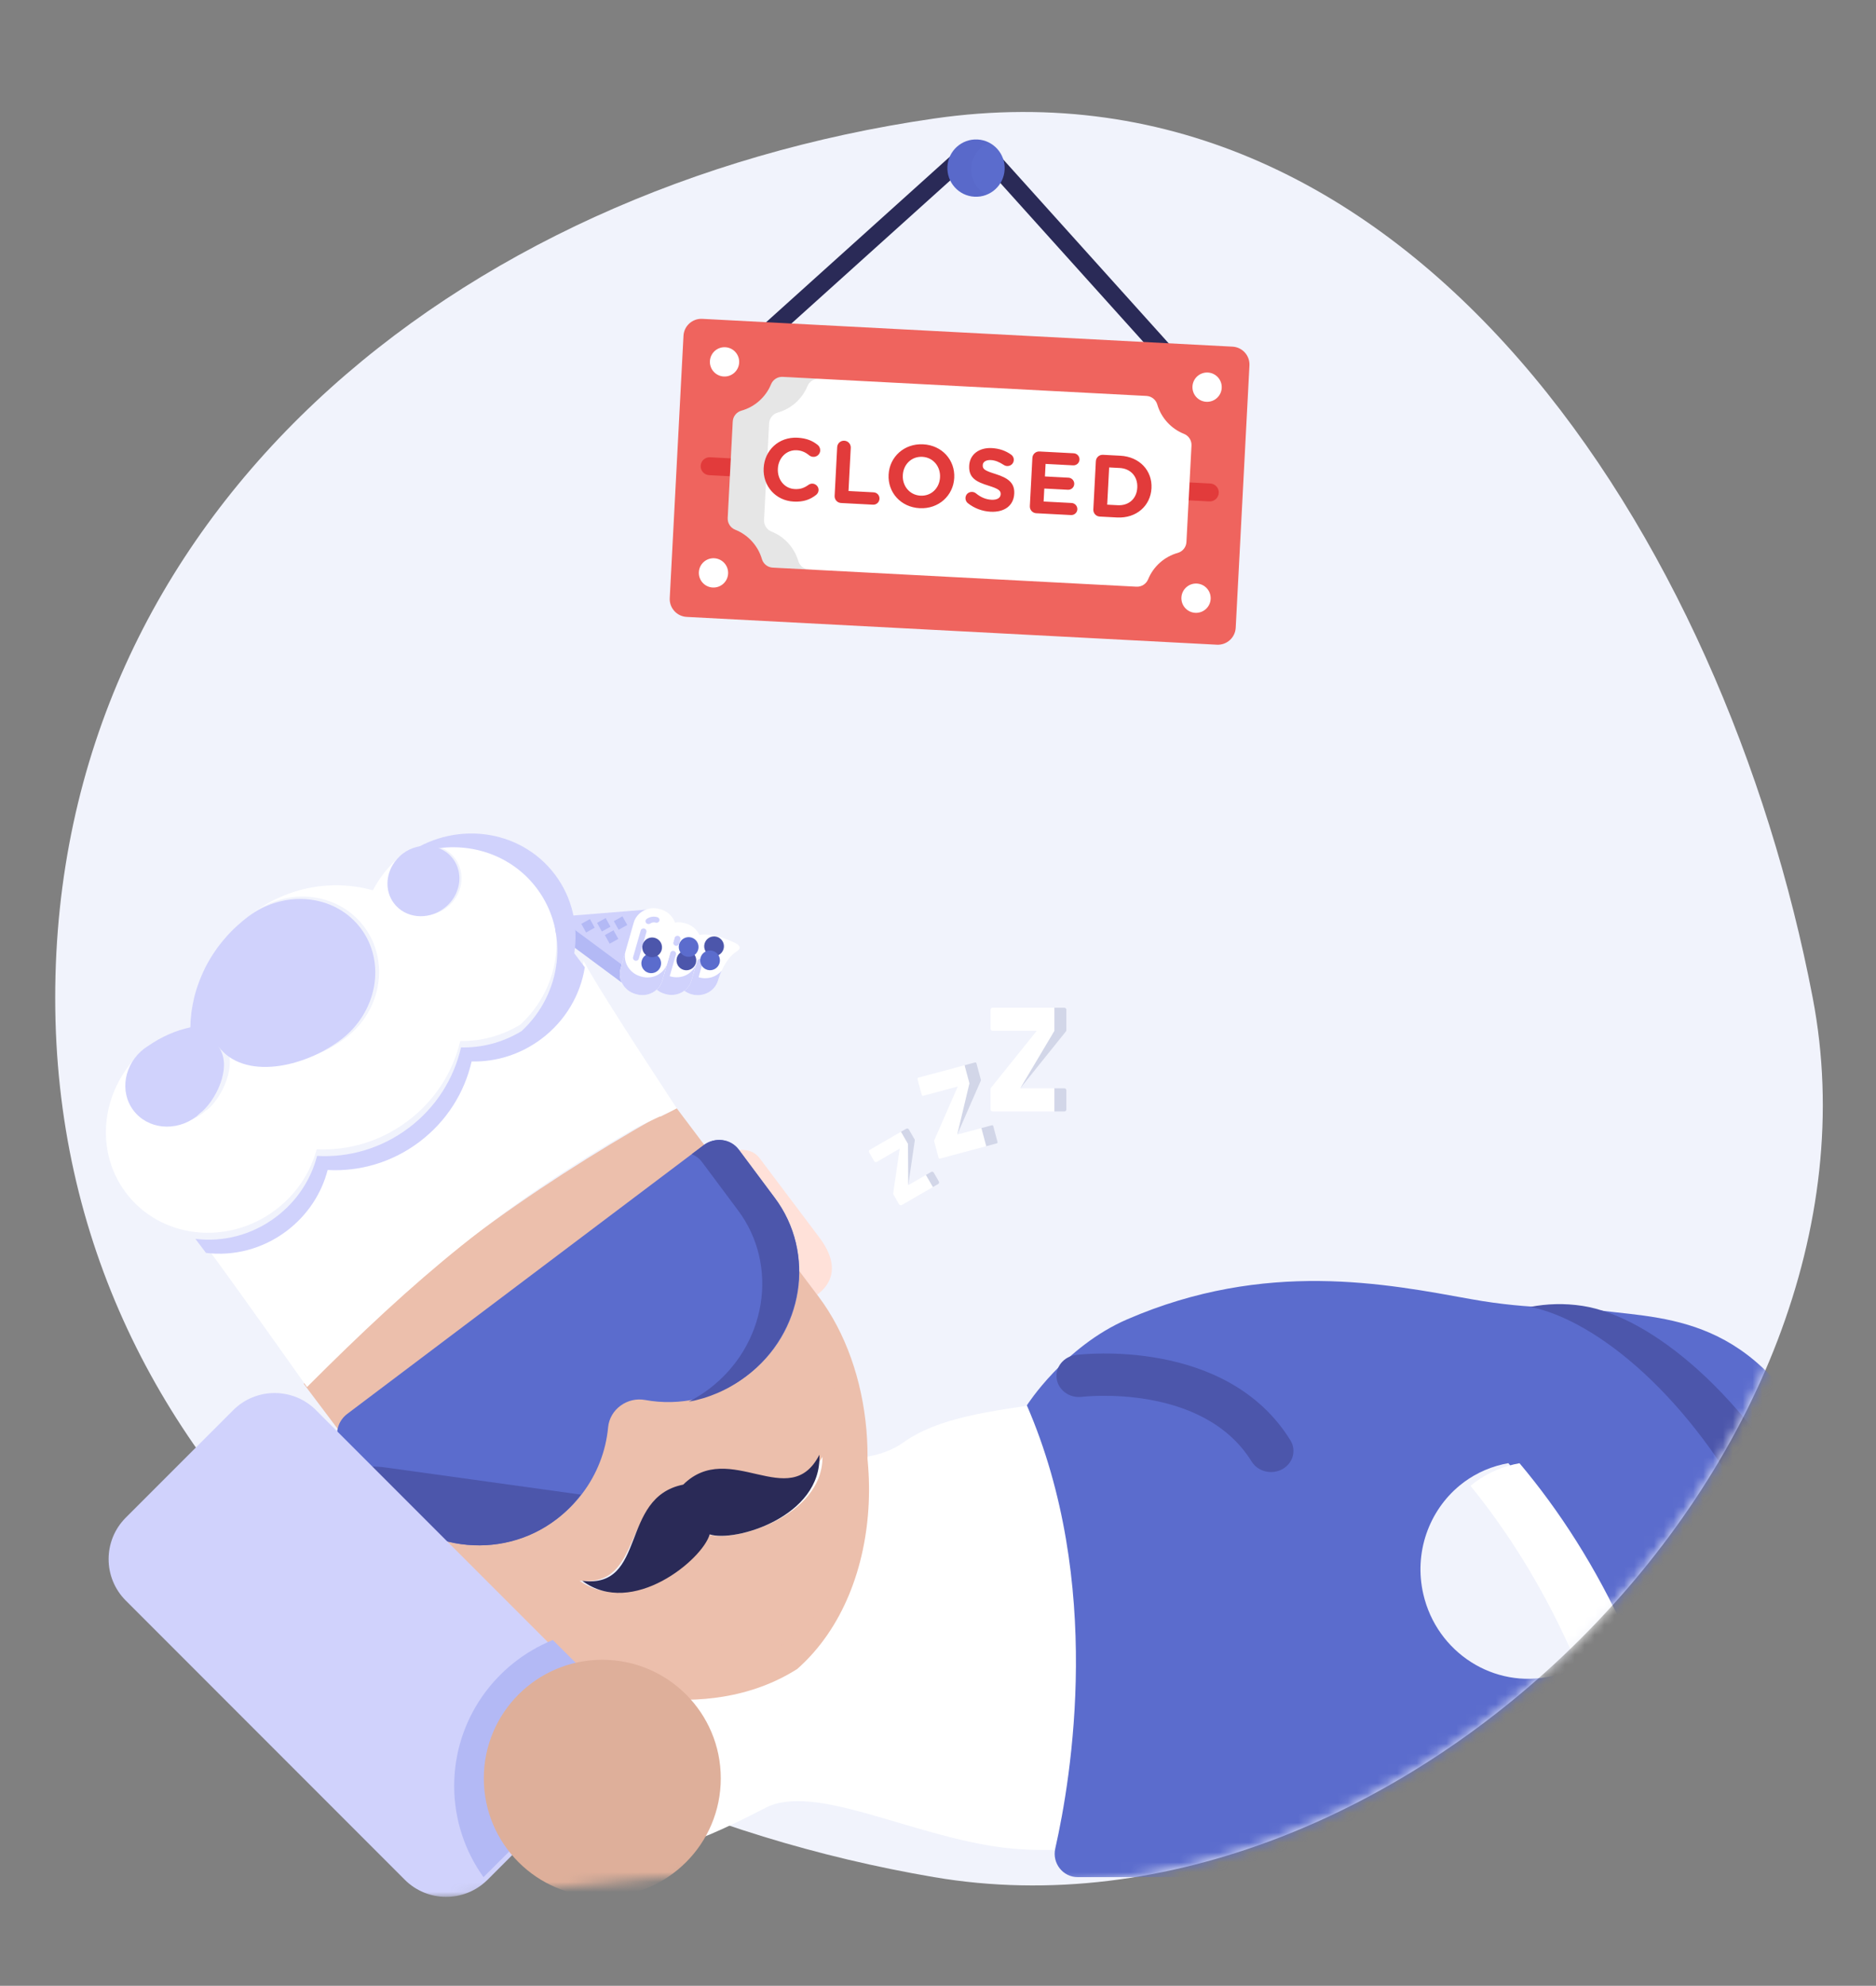 <svg xmlns="http://www.w3.org/2000/svg" xmlns:xlink="http://www.w3.org/1999/xlink" width="190" height="201" viewBox="0 0 190 201">
  <rect x="0" y="0" width="190" height="201" fill="#808080" stroke="none"/>
  <defs>
    <path id="restaurant-closed-web-view-a" d="M89.591,179 C136.5,187 187.5,136.5 178.591,90 C169.681,43.5 138,-6 89.591,1 C41.181,8 0.591,40.847 0.591,90 C0.591,139.153 42.681,171 89.591,179 Z"/>
    <path id="restaurant-closed-web-view-b" d="M94.591,190 C141.5,198 192.5,147.5 183.591,101 C174.681,54.5 143,5 94.591,12 C46.181,19 5.591,51.847 5.591,101 C5.591,121.382 -2.317,168.536 9.5,182.5 C26.181,202.212 67.133,185.317 94.591,190 Z"/>
  </defs>
  <g fill="none" fill-rule="evenodd">
    <g transform="translate(5 11)">
      <use fill="#F1F3FC" xlink:href="#restaurant-closed-web-view-a"/>
    </g>
    <mask id="restaurant-closed-web-view-c" fill="#fff">
      <use xlink:href="#restaurant-closed-web-view-b"/>
    </mask>
    <g mask="url(#restaurant-closed-web-view-c)">
      <g transform="rotate(3 -203.82 1349.502)">
        <path fill="#2A2A57" fill-rule="nonzero" d="M50.488,23.254 C50.257,23.254 50.025,23.165 49.848,22.988 L29.34,2.481 C29.169,2.31 28.942,2.216 28.7,2.216 C28.457,2.216 28.23,2.31 28.059,2.481 L7.551,22.989 C7.198,23.342 6.624,23.342 6.27,22.989 C5.916,22.635 5.916,22.061 6.27,21.707 L26.777,1.2 C27.29,0.686 27.973,0.403 28.7,0.403 C29.426,0.403 30.109,0.686 30.622,1.2 L51.129,21.707 C51.483,22.061 51.483,22.635 51.129,22.988 C50.952,23.165 50.72,23.254 50.488,23.254 Z"/>
        <circle cx="28.7" cy="3.001" r="2.9" fill="#5B6CCD" fill-rule="nonzero"/>
        <path fill="#4C56AB" fill-rule="nonzero" d="M28.216,3.001 C28.216,1.831 28.91,0.823 29.908,0.365 C29.54,0.196 29.131,0.101 28.699,0.101 C27.098,0.101 25.799,1.4 25.799,3.002 C25.799,4.603 27.098,5.902 28.699,5.902 C29.131,5.902 29.54,5.807 29.908,5.638 C28.91,5.179 28.216,4.172 28.216,3.001 Z" opacity=".1"/>
        <path fill="#EF645E" fill-rule="nonzero" d="M57.399,48.087 C57.399,49.088 56.588,49.899 55.586,49.899 L1.813,49.899 C0.812,49.899 0,49.088 0,48.087 L0,21.502 C0,20.501 0.812,19.689 1.813,19.689 L55.587,19.689 C56.588,19.689 57.399,20.501 57.399,21.502 L57.399,48.087 L57.399,48.087 Z"/>
        <g transform="translate(2.354 33.632)">
          <path fill="#E23B3B" fill-rule="nonzero" d="M51.711 1.821L48.822 1.821C48.321 1.821 47.915 1.415 47.915.914 47.915.414 48.321.008 48.822.008L51.711.008C52.211.008 52.617.414 52.617.914 52.617 1.415 52.211 1.821 51.711 1.821zM3.869 1.821L.98 1.821C.479 1.821.074 1.415.074.914.074.414.479.008.98.008L3.869.008C4.37.008 4.775.414 4.775.914 4.775 1.415 4.37 1.821 3.869 1.821z"/>
        </g>
        <path fill="#FFF" fill-rule="nonzero" d="M10.256,44.461 C9.742,44.461 9.284,44.136 9.115,43.651 C8.654,42.33 7.587,41.274 6.261,40.828 C5.769,40.662 5.438,40.201 5.438,39.683 L5.438,29.906 C5.438,29.387 5.769,28.926 6.261,28.761 C7.587,28.314 8.654,27.259 9.115,25.937 C9.284,25.452 9.742,25.127 10.256,25.127 L47.143,25.127 C47.657,25.127 48.115,25.452 48.284,25.937 C48.745,27.259 49.812,28.314 51.138,28.761 C51.63,28.926 51.961,29.387 51.961,29.906 L51.961,39.683 C51.961,40.201 51.63,40.662 51.138,40.828 C49.812,41.274 48.745,42.33 48.284,43.651 C48.115,44.136 47.657,44.461 47.143,44.461 L10.256,44.461 L10.256,44.461 Z"/>
        <path fill="#000" fill-rule="nonzero" d="M12.801,43.651 C12.339,42.33 11.273,41.274 9.946,40.828 C9.455,40.662 9.123,40.201 9.123,39.683 L9.123,29.906 C9.123,29.387 9.455,28.926 9.946,28.761 C11.272,28.314 12.339,27.259 12.801,25.937 C12.97,25.452 13.428,25.127 13.941,25.127 L10.256,25.127 C9.742,25.127 9.284,25.452 9.115,25.937 C8.654,27.259 7.587,28.314 6.261,28.761 C5.769,28.926 5.438,29.387 5.438,29.906 L5.438,39.683 C5.438,40.201 5.769,40.662 6.261,40.828 C7.587,41.274 8.654,42.33 9.115,43.651 C9.284,44.136 9.742,44.461 10.256,44.461 L13.942,44.461 C13.428,44.461 12.97,44.136 12.801,43.651 Z" opacity=".1"/>
        <g transform="translate(2.803 22.422)">
          <circle cx="1.487" cy="1.497" r="1.483" fill="#FFF" fill-rule="nonzero"/>
          <circle cx="50.427" cy="1.497" r="1.483" fill="#FFF" fill-rule="nonzero"/>
          <circle cx="1.487" cy="22.886" r="1.483" fill="#FFF" fill-rule="nonzero"/>
          <circle cx="50.427" cy="22.886" r="1.483" fill="#FFF" fill-rule="nonzero"/>
        </g>
        <g transform="translate(8.744 31.166)">
          <path fill="#E23B3B" fill-rule="nonzero" d="M.067 3.29L.067 3.272C.067 1.492 1.408.034 3.331.034 4.27.034 4.905.285 5.424.669 5.567.777 5.692.973 5.692 1.215 5.692 1.59 5.388 1.885 5.012 1.885 4.824 1.885 4.699 1.814 4.601 1.751 4.216 1.465 3.814 1.304 3.322 1.304 2.267 1.304 1.506 2.181 1.506 3.254L1.506 3.272C1.506 4.345 2.249 5.239 3.322 5.239 3.903 5.239 4.288 5.06 4.681 4.747 4.789 4.658 4.932 4.595 5.093 4.595 5.441 4.595 5.736 4.881 5.736 5.23 5.736 5.445 5.629 5.615 5.504 5.722 4.941 6.214 4.279 6.509 3.277 6.509 1.435 6.509.067 5.087.067 3.29zM7.391.777C7.391.392 7.695.088 8.079.088 8.464.088 8.768.392 8.768.777L8.768 5.15 11.317 5.15C11.665 5.15 11.943 5.427 11.943 5.776 11.943 6.124 11.665 6.402 11.317 6.402L8.079 6.402C7.695 6.402 7.391 6.097 7.391 5.713L7.391.777 7.391.777zM12.738 3.29L12.738 3.272C12.738 1.492 14.142.034 16.074.034 18.006.034 19.392 1.474 19.392 3.254L19.392 3.272C19.392 5.051 17.988 6.509 16.056 6.509 14.125 6.509 12.738 5.069 12.738 3.29zM17.952 3.29L17.952 3.272C17.952 2.199 17.165 1.304 16.056 1.304 14.947 1.304 14.178 2.181 14.178 3.254L14.178 3.272C14.178 4.345 14.965 5.239 16.074 5.239 17.183 5.239 17.952 4.363 17.952 3.29zM20.894 5.74C20.742 5.633 20.635 5.436 20.635 5.221 20.635 4.863 20.921 4.586 21.279 4.586 21.458 4.586 21.583 4.649 21.672 4.711 22.146 5.06 22.665 5.275 23.273 5.275 23.836 5.275 24.176 5.051 24.176 4.685L24.176 4.667C24.176 4.318 23.962 4.139 22.915 3.871 21.654 3.549 20.841 3.2 20.841 1.957L20.841 1.939C20.841.804 21.753.052 23.032.052 23.792.052 24.454.249 25.017.607 25.169.696 25.321.884 25.321 1.152 25.321 1.51 25.035 1.787 24.677 1.787 24.543 1.787 24.436 1.751 24.328 1.689 23.872 1.421 23.443 1.268 23.014 1.268 22.486 1.268 22.209 1.51 22.209 1.814L22.209 1.832C22.209 2.243 22.477 2.377 23.559 2.655 24.829 2.986 25.545 3.442 25.545 4.533L25.545 4.551C25.545 5.794 24.597 6.491 23.246 6.491 22.423 6.491 21.592 6.241 20.894 5.74zM27.19 5.713L27.19.83C27.19.446 27.494.142 27.878.142L31.348.142C31.688.142 31.965.419 31.965.759 31.965 1.099 31.688 1.367 31.348 1.367L28.558 1.367 28.558 2.637 30.946 2.637C31.285 2.637 31.563 2.914 31.563 3.254 31.563 3.594 31.286 3.862 30.946 3.862L28.558 3.862 28.558 5.177 31.393 5.177C31.733 5.177 32.01 5.454 32.01 5.794 32.01 6.134 31.733 6.402 31.393 6.402L27.878 6.402C27.494 6.402 27.19 6.098 27.19 5.713zM33.628.83C33.628.446 33.932.142 34.317.142L36.07.142C38.037.142 39.396 1.492 39.396 3.254L39.396 3.272C39.396 5.034 38.037 6.402 36.07 6.402L34.317 6.402C33.932 6.402 33.628 6.098 33.628 5.713L33.628.83zM36.07 5.159C37.196 5.159 37.957 4.399 37.957 3.29L37.957 3.272C37.957 2.163 37.196 1.385 36.07 1.385L35.005 1.385 35.005 5.159 36.07 5.159 36.07 5.159z"/>
        </g>
      </g>
    </g>
    <g mask="url(#restaurant-closed-web-view-c)">
      <g transform="translate(3 75)">
        <path fill="#D0D2FC" fill-rule="nonzero" d="M52.908,14.808 L56.339,23.964 C56.438,24.226 56.669,24.397 56.925,24.397 C57.182,24.397 57.413,24.226 57.512,23.964 L60.951,14.808 L52.908,14.808 L52.908,14.808 Z" transform="scale(1 -1) rotate(74 82.943 0)"/>
        <path fill="#B3B9F5" fill-rule="nonzero" d="M54.085,16.369 L57.516,25.525 C57.614,25.788 57.845,25.959 58.102,25.959 C58.358,25.959 58.59,25.788 58.688,25.525 L58.879,25.019 L55.638,16.369 L54.085,16.369 L54.085,16.369 Z" transform="scale(1 -1) rotate(74 84.567 0)"/>
        <rect width="1" height="1" x="59.347" y="17.931" fill="#B3B9F5" fill-rule="nonzero" transform="scale(1 -1) rotate(-61.004 28.56 0)"/>
        <rect width="1" height="1" x="57.65" y="18.106" fill="#B3B9F5" fill-rule="nonzero" transform="scale(1 -1) rotate(-61.004 26.566 0)"/>
        <rect width="1" height="1" x="56.054" y="18.206" fill="#B3B9F5" fill-rule="nonzero" transform="scale(1 -1) rotate(-61.004 24.8 0)"/>
        <rect width="1" height="1" x="58.442" y="19.341" fill="#B3B9F5" fill-rule="nonzero" transform="scale(1 -1) rotate(-61.004 25.261 0)"/>
        <path fill="#FFF" fill-rule="nonzero" d="M70.817,20.08 C69.64,21.19 67.411,21.148 67.411,21.148 C66.253,21.147 65.305,22.137 65.305,23.346 L65.305,23.346 C65.304,24.556 66.251,25.546 67.409,25.547 L69.308,25.547 C69.82,25.548 70.291,25.354 70.657,25.034 C71.887,24.148 71.745,21.929 71.525,20.563 C71.357,19.561 70.817,20.08 70.817,20.08 Z" transform="scale(1 -1) rotate(74 98.674 0)"/>
        <path fill="#D0D2FC" fill-rule="nonzero" d="M69.227,25.235 C68.284,25.234 67.481,24.577 67.216,23.679 L68.665,23.679 C68.823,23.679 68.952,23.545 68.952,23.38 C68.952,23.214 68.823,23.08 68.665,23.08 L67.124,23.08 C67.123,23.065 67.123,23.05 67.123,23.034 L67.123,23.034 C67.123,22.131 67.651,21.351 68.4,21.014 C67.809,21.102 67.37,21.093 67.37,21.093 C66.212,21.093 65.264,22.082 65.264,23.292 L65.264,23.292 C65.264,24.502 66.21,25.492 67.368,25.493 L69.268,25.493 C69.624,25.493 69.96,25.4 70.254,25.235 L69.227,25.235 Z" transform="scale(1 -1) rotate(74 98.618 0)"/>
        <path fill="#FFF" fill-rule="nonzero" d="M67.044,24.23 L63.711,24.228 C62.582,24.228 61.659,23.262 61.659,22.082 L61.659,21.974 C61.66,20.794 62.584,19.829 63.713,19.829 L67.045,19.831 C68.174,19.831 69.098,20.797 69.098,21.977 L69.098,22.085 C69.097,23.265 68.173,24.23 67.044,24.23 Z" transform="scale(1 -1) rotate(74 94.613 0)"/>
        <path fill="#D0D2FC" fill-rule="nonzero" d="M65.589,20.289 L65.144,20.289 C64.982,20.289 64.85,20.151 64.85,19.982 C64.85,19.812 64.982,19.675 65.144,19.675 L65.589,19.675 C65.751,19.675 65.883,19.812 65.883,19.982 C65.883,20.151 65.751,20.289 65.589,20.289 Z" transform="scale(1 -1) rotate(74 92.14 0)"/>
        <path fill="#D0D2FC" fill-rule="nonzero" d="M66.891,23.516 L64.609,23.516 L64.609,23.422 C64.61,22.251 65.52,21.293 66.637,21.278 L64.804,21.278 C63.675,21.277 62.751,22.242 62.751,23.422 L62.751,23.531 C62.75,24.711 63.674,25.676 64.803,25.677 L66.662,25.677 C65.726,25.676 64.932,25.013 64.688,24.114 L66.891,24.114 C67.049,24.114 67.177,23.98 67.177,23.815 C67.177,23.65 67.049,23.516 66.891,23.516 Z" transform="scale(1 -1) rotate(74 96.12 0)"/>
        <path fill="#FFF" fill-rule="nonzero" d="M65.048,23.525 L60.211,23.523 C59.082,23.522 58.158,22.557 58.159,21.377 L58.159,21.268 C58.159,20.088 59.083,19.123 60.213,19.124 L65.05,19.125 C66.179,19.126 67.103,20.092 67.102,21.271 L67.102,21.38 C67.102,22.56 66.178,23.525 65.048,23.525 Z" transform="scale(1 -1) rotate(74 90.929 0)"/>
        <path fill="#D0D2FC" fill-rule="nonzero" d="M62.881,18.819 C62.795,18.819 62.71,18.779 62.653,18.702 C62.557,18.571 62.58,18.383 62.706,18.283 C62.86,18.158 62.949,17.971 62.949,17.769 C62.949,17.603 63.077,17.469 63.235,17.469 C63.235,17.469 63.235,17.469 63.235,17.469 C63.394,17.469 63.522,17.604 63.522,17.769 C63.522,18.159 63.351,18.519 63.055,18.757 C63.003,18.799 62.942,18.819 62.881,18.819 Z" transform="scale(1 -1) rotate(74 87.172 0)"/>
        <path fill="#D0D2FC" fill-rule="nonzero" d="M63.005,20.656 C63.005,20.656 63.005,20.656 63.005,20.656 L60.195,20.655 C60.037,20.655 59.909,20.521 59.909,20.356 C59.909,20.19 60.037,20.056 60.195,20.056 C60.195,20.056 60.195,20.056 60.195,20.056 L63.005,20.057 C63.163,20.058 63.291,20.192 63.291,20.357 C63.291,20.522 63.163,20.656 63.005,20.656 Z" transform="scale(1 -1) rotate(74 88.88 0)"/>
        <path fill="#D0D2FC" fill-rule="nonzero" d="M61.841,23.795 L61.841,23.686 C61.841,22.539 62.716,21.595 63.802,21.544 L62.036,21.544 C60.907,21.543 59.983,22.508 59.982,23.688 L59.982,23.797 C59.982,24.977 60.905,25.942 62.035,25.943 L63.893,25.941 C62.764,25.94 61.841,24.975 61.841,23.795 Z" transform="scale(1 -1) rotate(74 93.446 0)"/>
        <ellipse cx="62.952" cy="22.5" fill="#5B6CCD" fill-rule="nonzero" rx="1" ry="1" transform="scale(1 -1) rotate(74 92.815 0)"/>
        <ellipse cx="66.281" cy="21.897" fill="#4C56AB" fill-rule="nonzero" rx="1" ry="1" transform="scale(1 -1) rotate(74 95.665 0)"/>
        <ellipse cx="62.813" cy="20.577" fill="#4C56AB" fill-rule="nonzero" rx="1" ry="1" transform="scale(1 -1) rotate(74 90.445 0)"/>
        <ellipse cx="69.085" cy="20.468" fill="#4C56AB" fill-rule="nonzero" rx="1" ry="1" transform="scale(1 -1) rotate(74 96.572 0)"/>
        <ellipse cx="66.745" cy="20.852" fill="#5B6CCD" fill-rule="nonzero" rx="1" ry="1" transform="scale(1 -1) rotate(74 94.42 0)"/>
        <ellipse cx="68.909" cy="22.201" fill="#5B6CCD" fill-rule="nonzero" rx="1" ry="1" transform="scale(1 -1) rotate(74 98.375 0)"/>
        <path fill="#FFF" fill-rule="nonzero" d="M62,67 C75.274,72.804 84.108,74.137 88.5,71 C92,68.5 97.094,67.864 103,67 C105.98,66.564 110.98,66.564 118,67 L118,111 C109.225,112.212 102.725,112.545 98.5,112 C89.156,110.795 79.465,105.418 74.5,108 C66.167,112.333 62,113.333 62,111 L62,67 Z"/>
        <g transform="rotate(-37 51.455 17.13)">
          <g fill-rule="nonzero" transform="translate(0 39.511)">
            <path fill="#FFE1D9" d="M54.302,21.262 L54.302,11.216 C54.302,8.761 50.62,8.493 50.62,8.493 L50.62,25.738 C53.382,25.738 54.302,23.717 54.302,21.262 Z"/>
            <path fill="#ECBFAC" d="M48.795,28.513 L48.795,11.268 L48.795,1.643 C33.422,-0.368 19.203,-0.623 3.683,1.643 L3.683,11.268 C3.683,11.268 0,11.535 0,13.991 L0,24.036 C0,26.491 0.921,28.513 3.683,28.513 C3.683,37.752 9.957,47.995 18.549,52.496 C20.96,53.759 23.553,54.567 26.243,54.776 C38.509,53.817 48.795,40.344 48.795,28.513 Z M13.999,34.367 C18.808,38.902 22.198,30.283 28.229,33.19 C34.891,32.521 35.129,41.78 41.199,39.163 C37.533,44.047 28.782,40.66 27.284,38.553 C25.155,40.021 15.773,40.21 13.999,34.367 Z"/>
            <path fill="#FFE1D9" d="M26.252,52.002 C26.706,52.037 27.162,52.059 27.62,52.059 C27.162,52.059 26.705,52.037 26.252,52.002 Z"/>
          </g>
          <path fill="#ECBFAC" fill-rule="nonzero" d="M47.875,48.391 L47.875,65.477 C47.875,77.199 37.588,90.549 25.322,91.499 C25.784,91.534 26.241,91.557 26.699,91.557 C28.821,91.557 30.89,91.172 32.872,90.485 C33.836,90.152 34.78,89.747 35.697,89.276 C44.326,84.837 50.637,74.658 50.637,65.477 L50.637,48.391 L50.637,41.617 C49.711,41.483 48.792,41.273 47.875,41.154 L47.875,48.391 Z"/>
          <path fill="#FFF" fill-rule="nonzero" d="M44.244,27.127 C41.577,27.127 39.131,26.23 37.222,24.738 C34.789,26.764 31.61,28.002 28.12,28.002 C24.629,28.002 21.45,26.764 19.017,24.738 C17.108,26.23 14.662,27.127 11.995,27.127 C8.936,27.127 6.165,25.946 4.163,24.037 C4.163,26.303 4.025,32.163 3.751,41.617 C19.284,39.432 30.562,38.753 45.948,40.692 C46.866,40.807 49.711,41.486 50.637,41.617 C51.262,31.957 51.742,26.097 52.076,24.037 C50.074,25.944 47.304,27.127 44.244,27.127 Z"/>
          <path fill="#F5F5F5" fill-rule="nonzero" d="M18.987,3.291 C18.633,3.589 18.295,3.903 17.975,4.233 C18.295,3.903 18.634,3.589 18.987,3.291 Z"/>
          <path fill="#FFF" fill-rule="nonzero" d="M36.412,7.876 C36.412,12.225 32.7,15.751 28.12,15.751 C23.512,15.751 17.984,13.126 17.984,8.751 C17.984,11.376 14.298,13.126 12.455,13.126 L12.455,13.081 C12.302,13.097 12.152,13.126 11.995,13.126 C9.45,13.126 7.388,11.168 7.388,8.751 C7.388,6.334 9.45,4.375 11.995,4.375 C5.889,4.375 0.938,9.077 0.938,14.876 C0.938,17.769 2.171,20.388 4.163,22.287 C6.165,24.195 8.934,25.377 11.995,25.377 C14.661,25.377 17.108,24.48 19.018,22.986 C21.45,25.014 24.629,26.252 28.12,26.252 C31.61,26.252 34.789,25.014 37.221,22.986 C38.853,24.262 40.878,25.103 43.096,25.32 C48.66,24.769 52.998,20.304 52.998,14.876 C52.998,10.79 50.539,7.25 46.95,5.515 C47.553,6.138 47.93,6.962 47.93,7.876 C47.93,9.809 46.28,11.376 44.244,11.376 C42.209,11.376 40.559,9.809 40.559,7.876 C40.559,6.219 41.774,4.839 43.401,4.476 C43.299,4.463 43.2,4.443 43.096,4.432 C41.755,4.563 40.491,4.932 39.335,5.477 C36.827,2.165 32.744,0 28.12,0 C28.406,0 28.684,0.024 28.968,0.041 C33.15,0.445 36.412,3.798 36.412,7.876 Z"/>
          <path fill="#F5F5F5" fill-rule="nonzero" d="M17.856 4.357C17.518 4.714 17.199 5.086 16.903 5.476L16.903 5.476C17.199 5.087 17.518 4.714 17.856 4.357zM19.077 3.214C19.254 3.068 19.436 2.927 19.621 2.789 19.436 2.927 19.255 3.068 19.077 3.214zM19.943 2.56C20.206 2.376 20.475 2.201 20.752 2.035 20.475 2.201 20.206 2.377 19.943 2.56zM25.164.308C25.255.289 25.345.269 25.436.251 25.344.269 25.254.29 25.164.308zM26.603.083C26.687.074 26.771.068 26.854.061 26.771.068 26.687.074 26.603.083zM21.233 1.756C21.384 1.673 21.534 1.59 21.688 1.512 21.534 1.59 21.384 1.674 21.233 1.756zM23.923.62C24.002.596 24.082.575 24.16.553 24.082.576 24.003.596 23.923.62zM22.565 1.111C22.694 1.057 22.826 1.006 22.957.956 22.826 1.006 22.695 1.057 22.565 1.111zM12.455 4.401C14.048 4.466 15.551 4.84 16.902 5.476 15.422 4.778 13.759 4.375 11.995 4.375 12.152 4.375 12.302 4.404 12.455 4.419L12.455 4.401zM43.106 4.43C43.481 4.395 43.86 4.375 44.244 4.375 43.86 4.375 43.481 4.395 43.106 4.43zM55.301 14.876C55.301 9.077 50.351 4.375 44.244 4.375 50.351 4.375 55.301 9.077 55.301 14.876zM44.244 25.377C47.305 25.377 50.074 24.195 52.076 22.287 54.069 20.388 55.301 17.769 55.301 14.876 55.301 20.675 50.351 25.377 44.244 25.377zM44.244 25.377C43.86 25.377 43.481 25.357 43.106 25.322 43.481 25.358 43.86 25.377 44.244 25.377z"/>
          <path fill="#E6E6E6" fill-rule="nonzero" d="M43.938,4.624 C43.553,4.624 43.172,4.645 42.796,4.68 C42.792,4.68 42.787,4.68 42.783,4.681 C42.785,4.681 42.786,4.682 42.788,4.682 C42.892,4.693 42.991,4.713 43.094,4.726 C43.365,4.665 43.646,4.624 43.938,4.624 Z"/>
          <path fill="#D0D2FC" fill-rule="nonzero" d="M46.651,5.783 C50.249,7.547 52.715,11.146 52.715,15.301 C52.715,20.821 48.365,25.361 42.788,25.921 C40.563,25.7 38.534,24.846 36.898,23.548 C34.458,25.609 31.27,26.868 27.771,26.868 C24.271,26.868 21.084,25.609 18.645,23.548 C16.73,25.067 14.277,25.979 11.604,25.979 C8.535,25.979 5.758,24.777 3.751,22.837 C3.751,23.428 3.751,24.022 3.751,24.616 C5.758,26.557 8.536,27.758 11.604,27.758 C14.278,27.758 16.73,26.846 18.644,25.329 C21.084,27.389 24.271,28.648 27.771,28.648 C31.27,28.648 34.458,27.389 36.898,25.329 C38.812,26.846 41.264,27.758 43.938,27.758 C47.005,27.758 49.783,26.555 51.791,24.616 C51.791,24.023 51.791,23.428 51.791,22.837 C49.783,24.777 47.007,25.979 43.938,25.979 C43.553,25.979 43.172,25.959 42.796,25.923 C43.172,25.958 43.553,25.979 43.938,25.979 C50.061,25.979 55.024,21.198 55.024,15.301 C55.024,9.405 50.061,4.624 43.938,4.624 C45.015,4.624 45.975,5.075 46.651,5.783 Z"/>
          <path fill="#D0D2FC" fill-rule="nonzero" d="M40.252 7.803C40.252 9.718 41.928 11.27 43.995 11.27 46.062 11.27 47.738 9.718 47.738 7.803 47.738 6.898 47.355 6.081 46.742 5.464 46.058 4.774 45.085 4.335 43.995 4.335 43.699 4.335 43.415 4.375 43.139 4.434 41.486 4.794 40.252 6.161 40.252 7.803zM26.079.082C25.678.123 25.283.179 24.893.25 24.8.267 24.709.287 24.616.306 24.272.376 23.932.456 23.598.549 23.517.571 23.437.591 23.357.615 23.024.714 22.698.826 22.376.948 22.242.998 22.109 1.048 21.978 1.102 21.676 1.226 21.378 1.357 21.087 1.499 20.931 1.576 20.777 1.658 20.625 1.741 20.459 1.829 20.296 1.922 20.135 2.017 19.855 2.181 19.581 2.356 19.314 2.538 19.204 2.612 19.094 2.686 18.987 2.764 18.799 2.9 18.615 3.04 18.434 3.185 18.403 3.21 18.374 3.236 18.343 3.261 17.984 3.556 17.641 3.868 17.315 4.194 17.275 4.235 17.235 4.277 17.194 4.317 16.852 4.671 16.527 5.04 16.227 5.427 14.855 4.795 13.328 4.425 11.711 4.36 11.554 4.363 11.403 4.335 11.243 4.335 8.658 4.335 6.564 6.275 6.564 8.67 6.564 11.064 8.658 13.004 11.243 13.004 11.403 13.004 11.554 12.976 11.711 12.96 13.582 13.004 17.325 11.27 17.325 8.67 17.325 13.004 22.94 15.605 27.619 15.605 32.271 15.605 36.041 12.112 36.041 7.803 36.041 3.763 32.727.44 28.481.041 28.192.023 27.91 0 27.619 0 27.185 0 26.758.024 26.334.06 26.249.068 26.164.074 26.079.082z"/>
          <path fill="#2A2A57" fill-rule="nonzero" d="M27.663,78.095 C29.476,79.996 38.54,81.898 41.26,76.193 C35.821,79.996 34.008,70.488 27.663,72.39 C21.317,70.488 19.505,79.996 14.066,76.193 C16.785,81.898 25.85,79.996 27.663,78.095 Z" transform="rotate(9 27.663 76.066)"/>
          <g fill-rule="nonzero" transform="translate(2.813 46.24)">
            <path fill="#5B6CCD" d="M50.324,2.501 L50.297,8.565 C50.297,15.583 44.448,21.27 37.237,21.27 C33.369,21.27 29.893,19.634 27.501,17.033 C26.255,15.678 24.075,15.628 22.834,16.99 C21.219,18.764 19.098,20.095 16.695,20.77 C15.574,21.088 14.387,21.26 13.16,21.27 C5.922,21.323 1.24344979e-13,15.467 1.24344979e-13,8.425 L1.24344979e-13,2.488 C1.24344979e-13,1.115 1.146,1.13686838e-13 2.557,1.13686838e-13 L47.767,1.13686838e-13 C49.184,9.55019025e-14 50.332,1.12 50.324,2.501 Z"/>
            <path fill="#4C56AB" d="M16.535 20.762C15.424 21.086 14.249 21.26 13.034 21.27 5.865 21.324-3.55271368e-14 15.383-3.55271368e-14 8.238L-3.55271368e-14 4.963C.864 5.375 1.661 5.939 2.356 6.632L16.535 20.762zM50.324 2.501L50.297 8.565C50.297 15.583 44.363 21.271 37.047 21.271 34.835 21.271 32.746 20.749 30.913 19.829 31.691 19.966 32.496 20.037 33.315 20.037 40.634 20.037 46.565 14.347 46.565 7.332L46.595 1.265C46.597.804 46.468.372 46.24 2.13162821e-13L47.73 2.13162821e-13C49.167-0 50.332 1.12 50.324 2.501z"/>
          </g>
        </g>
        <path fill="#D0D2FC" fill-rule="nonzero" d="M57.262,104.384 L46.384,115.262 C46.36,115.286 46.335,115.311 46.311,115.331 C43.99,117.58 40.286,117.555 37.993,115.262 L9.738,87.007 C7.421,84.689 7.421,80.934 9.738,78.613 L20.616,67.738 C22.934,65.421 26.693,65.421 29.01,67.738 L57.262,95.99 C59.579,98.308 59.579,102.066 57.262,104.384 Z"/>
        <path fill="#B3B9F5" fill-rule="nonzero" d="M57.214,103.798 L46.039,114.929 C46.014,114.954 45.99,114.979 45.965,115 C44.1,112.394 43,109.207 43,105.769 C43,99.097 47.136,93.368 52.99,91 L57.214,95.208 C59.595,97.58 59.595,101.426 57.214,103.798 Z"/>
        <circle cx="58" cy="105" r="12" fill="#DEAF9A" fill-rule="nonzero"/>
        <path fill="#5B6CCD" fill-rule="nonzero" d="M103.876,112.107 C105.52,104.849 108.775,85.165 101,67.248 C101,67.248 104.795,61.299 111.146,58.548 C125.205,52.459 137.455,54.959 146,56.5 C152.257,57.629 156.552,57.277 158,57.5 C164.788,58.546 174.094,57.595 181,71 C183.798,76.434 156.557,90.82 158,98 C158.89,102.406 151.863,107.568 151.999,112.582 C152.035,113.909 150.978,115 149.674,115 L106.143,115 C104.649,115 103.541,113.588 103.876,112.107 Z"/>
        <path fill="#4C56AB" fill-rule="nonzero" d="M186.67,115 L183.188,115 C183.188,109.08 182.605,103.55 181.572,98.442 C180.123,91.262 177.802,84.913 174.998,79.478 C168.264,66.436 158.772,58.656 152,57.28 C153.651,56.965 155.421,56.894 157.282,57.181 C164.082,58.227 173.92,66.074 180.839,79.478 C183.642,84.913 185.967,91.262 187.412,98.442 C188.304,102.848 188.862,107.568 188.999,112.582 C189.036,113.909 187.976,115 186.67,115 Z"/>
        <path fill="#F1F3FC" fill-rule="nonzero" d="M158.923,92.525 C157.438,93.885 155.579,94.832 153.524,95.18 C152.936,95.283 152.331,95.337 151.715,95.337 C145.756,95.337 140.923,90.413 140.923,84.337 C140.923,80.001 143.387,76.25 146.963,74.456 C148.396,73.739 150.008,73.337 151.715,73.337 C151.909,73.337 152.102,73.341 152.296,73.352 C155.122,78.846 157.466,85.266 158.923,92.525 Z" transform="rotate(-13 149.923 84.337)"/>
        <path fill="#FFF" fill-rule="nonzero" d="M160,91.989 C158.51,93.358 156.645,94.312 154.583,94.663 C154.431,93.76 154.268,92.867 154.092,91.989 C152.725,85.162 150.585,79.071 148,73.79 C149.437,73.067 151.055,72.663 152.768,72.663 C152.962,72.663 153.156,72.666 153.35,72.677 C156.186,78.211 158.538,84.678 160,91.989 Z" transform="rotate(-13 154 83.663)"/>
        <path fill="#4C56AB" fill-rule="nonzero" d="M125.731,74 C124.949,74 124.188,73.62 123.766,72.938 C118.828,64.958 106.692,66.372 106.57,66.387 C105.328,66.543 104.185,65.719 104.02,64.548 C103.855,63.378 104.73,62.303 105.973,62.148 C106.594,62.07 121.247,60.372 127.691,70.785 C128.322,71.805 127.956,73.114 126.872,73.709 C126.512,73.906 126.119,74 125.731,74 Z"/>
      </g>
    </g>
    <g fill-rule="nonzero" mask="url(#restaurant-closed-web-view-c)">
      <g transform="translate(88 102)">
        <path fill="#D2D6E8" d="M6.572 16.694L7.084 17.58C7.138 17.674 7.106 17.793 7.012 17.847L6.482 18.153 5.079 18.147 5.775 16.929 6.306 16.623C6.399 16.569 6.519 16.601 6.572 16.694zM3.251 12.557L3.987 17.962 4.648 13.445C4.654 13.401 4.646 13.357 4.624 13.319L4.048 12.322C3.994 12.229 3.875 12.197 3.782 12.251L3.251 12.557z"/>
        <path fill="#FFF" d="M5.775,16.929 L6.482,18.153 L3.329,19.974 C3.235,20.028 3.116,19.996 3.062,19.902 L2.487,18.906 C2.465,18.868 2.456,18.824 2.463,18.78 L3.123,14.263 L0.805,15.602 C0.711,15.656 0.592,15.624 0.538,15.53 L0.026,14.645 C-0.028,14.551 0.004,14.432 0.098,14.378 L3.251,12.557 L3.958,13.781 L3.987,17.962 L5.775,16.929 Z"/>
        <path fill="#D2D6E8" d="M12.596 11.977L13.029 13.593C13.045 13.653 13.009 13.715 12.949 13.731L11.887 14.016 10.471 13.412 11.396 12.182 12.458 11.898C12.518 11.882 12.579 11.917 12.596 11.977zM9.692 5.824L8.948 12.838 11.338 7.38C11.348 7.356 11.35 7.33 11.344 7.305L10.892 5.619C10.876 5.559 10.814 5.523 10.754 5.539L9.692 5.824z"/>
        <path fill="#FFF" d="M11.396,12.182 L11.887,14.016 L7.198,15.272 C7.138,15.288 7.076,15.252 7.06,15.192 L6.608,13.506 C6.602,13.481 6.604,13.455 6.614,13.432 L9.004,7.973 L5.494,8.914 C5.434,8.93 5.373,8.894 5.356,8.834 L4.923,7.218 C4.907,7.158 4.943,7.096 5.003,7.08 L9.692,5.824 L10.184,7.657 L8.948,12.838 L11.396,12.182 Z"/>
        <path fill="#D2D6E8" d="M20 8.363L20 10.295C20 10.408 19.908 10.5 19.795 10.5L18.788 10.5 17.577 9.329 18.788 8.158 19.795 8.158C19.908 8.158 20 8.25 20 8.363zM18.788 0L15.327 8.158 19.955 2.399C19.984 2.362 20 2.317 20 2.27L20.0.205C20.0.092 19.908 0 19.795 0L18.788 0z"/>
        <path fill="#FFF" d="M18.788,8.158 L18.788,10.5 L12.532,10.5 C12.419,10.5 12.327,10.408 12.327,10.295 L12.327,8.23 C12.327,8.183 12.343,8.138 12.372,8.101 L16.996,2.342 L12.532,2.342 C12.419,2.342 12.327,2.25 12.327,2.137 L12.327,0.205 C12.327,0.092 12.419,0 12.532,0 L18.788,0 L18.788,2.342 L15.327,8.158 L18.788,8.158 Z"/>
      </g>
    </g>
  </g>
</svg>
